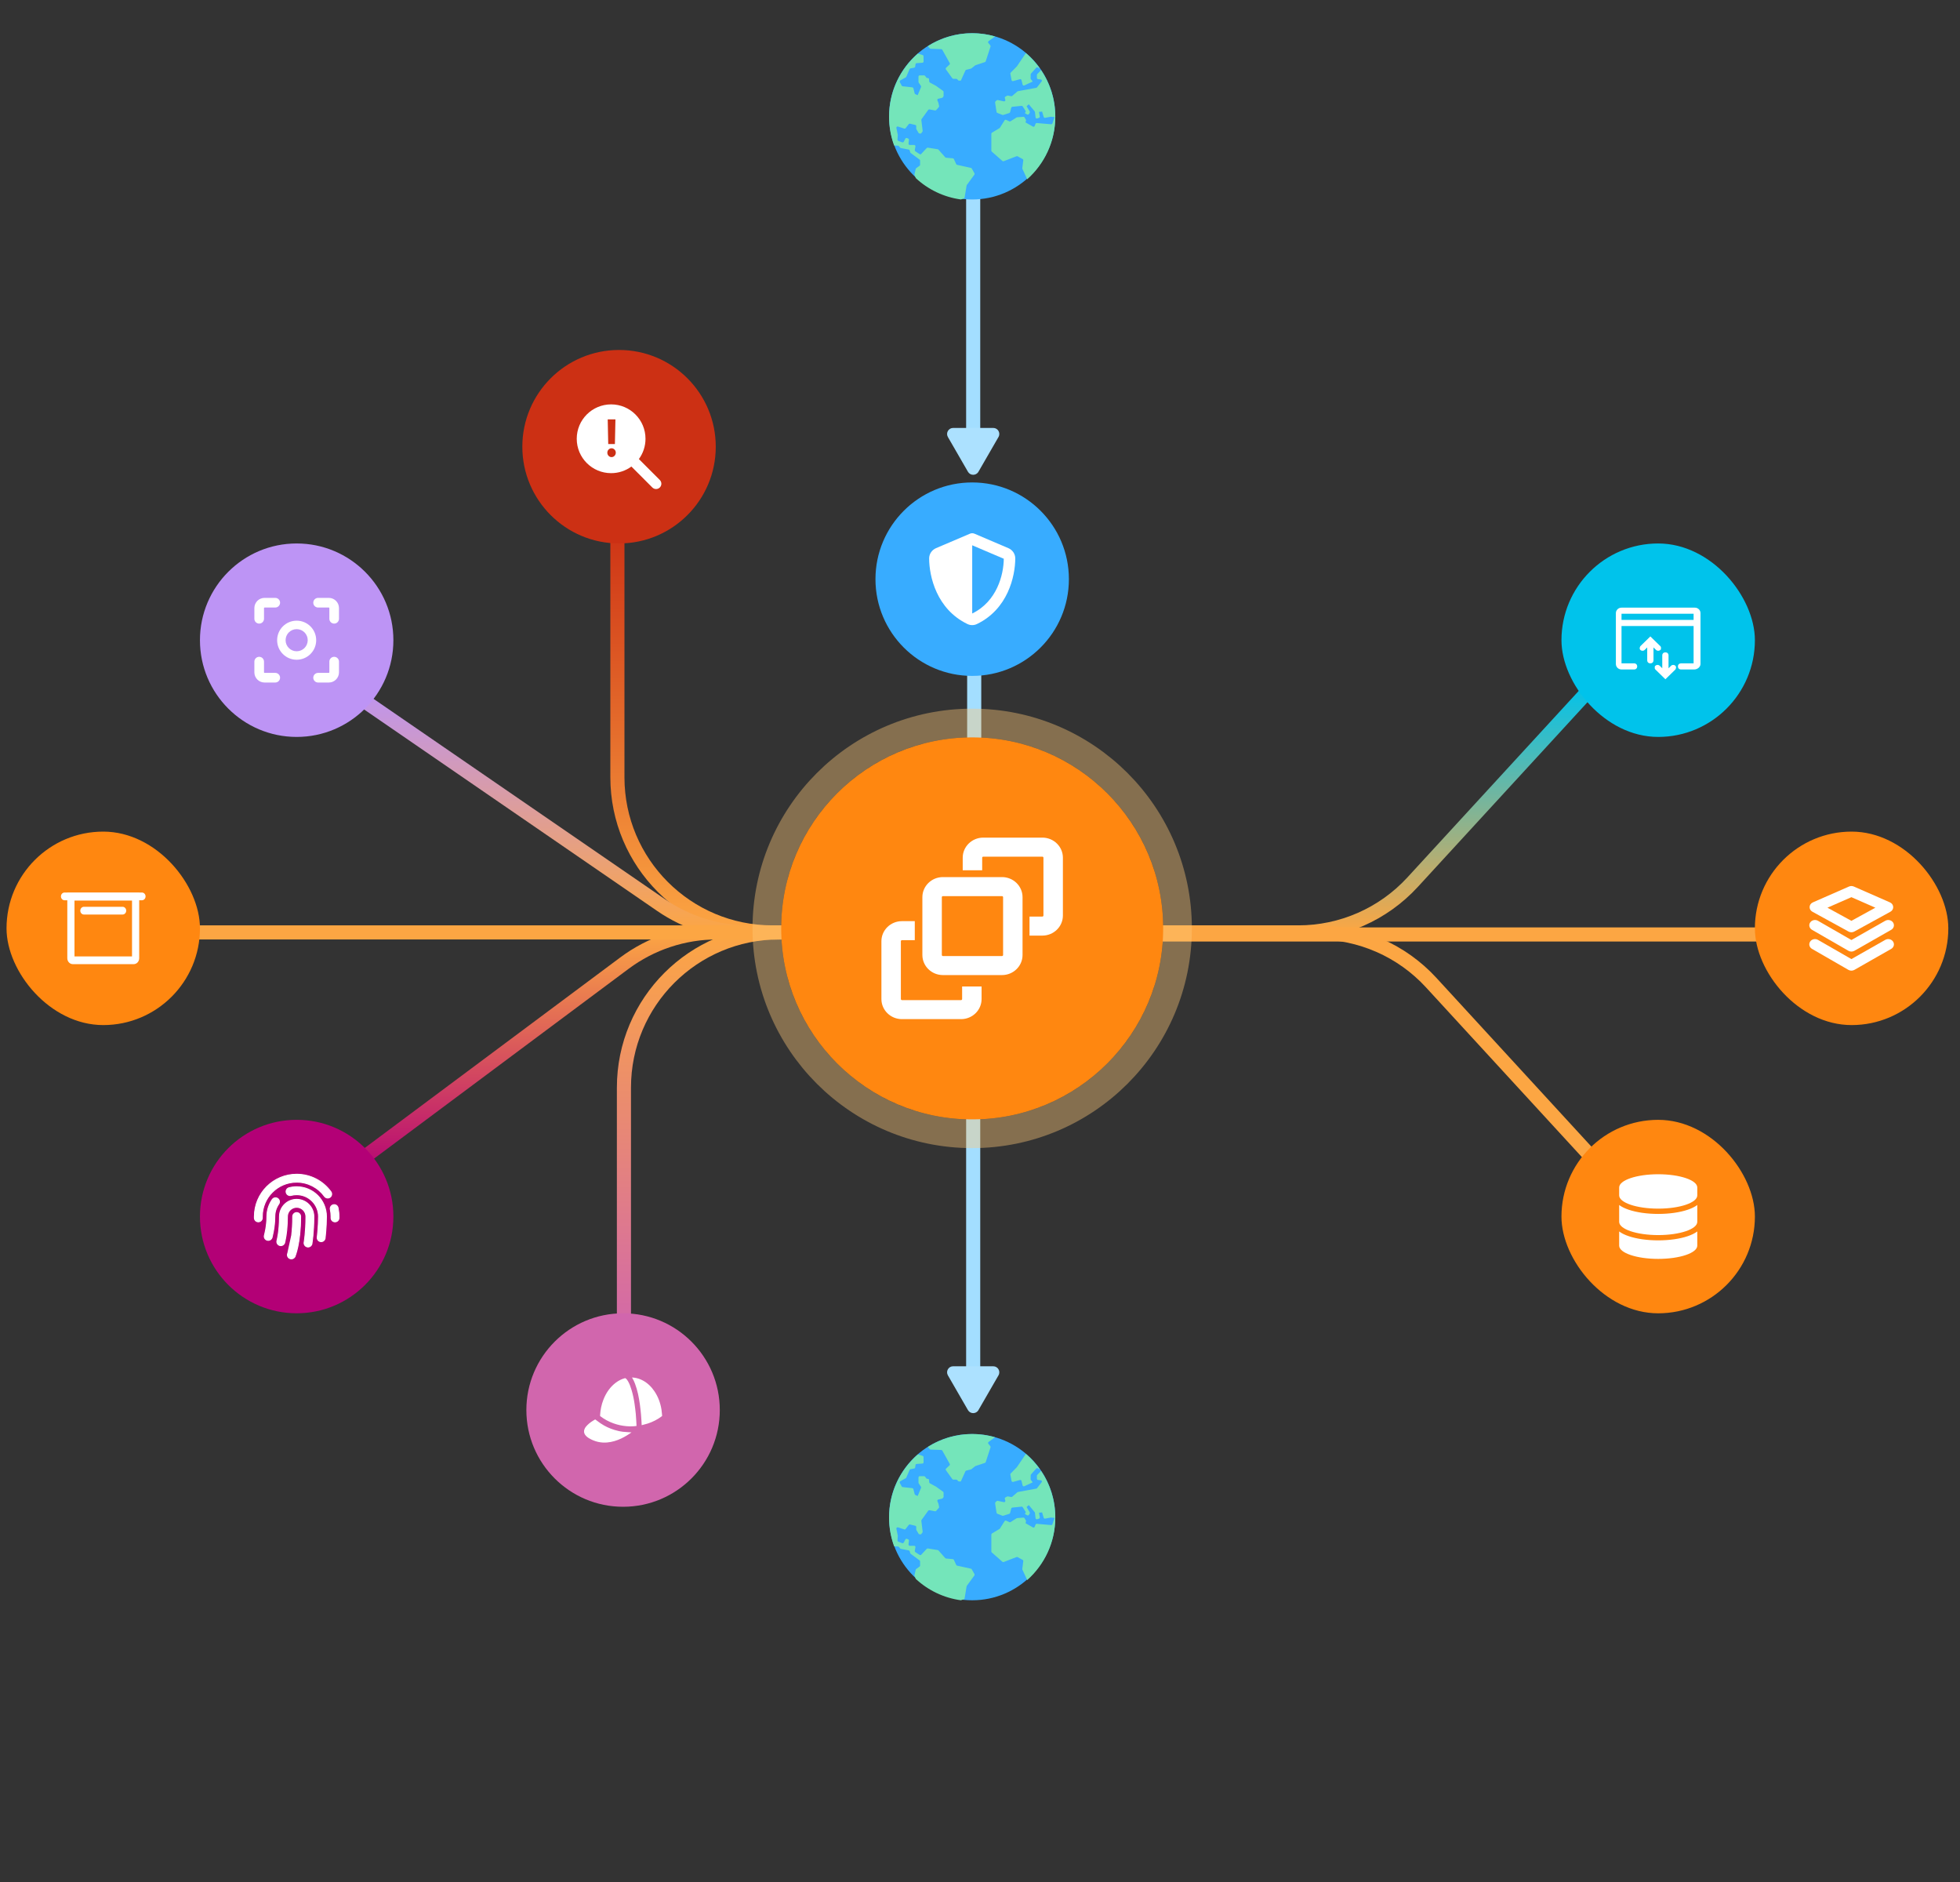 <svg xmlns="http://www.w3.org/2000/svg" width="300" height="288" viewBox="0 0 300 288" fill="none"><rect x="0" y="0" width="300" height="288" fill="#333333" stroke="none"/><path d="M94.5 79.465V118.939C94.5 132.054 105.132 142.686 118.246 142.686H123.515" stroke="url(#paint0_linear_445_7118)" stroke-width="2.159"></path><path d="M95.5 205.905V166.43C95.5 153.315 106.132 142.684 119.246 142.684H123.516" stroke="url(#paint1_linear_445_7118)" stroke-width="2.159"></path><path d="M55 106.758L101.196 138.509C105.154 141.23 109.844 142.686 114.647 142.686H123.515" stroke="url(#paint2_linear_445_7118)" stroke-width="2.159"></path><path d="M244 104.754L216.208 135.005C211.711 139.9 205.368 142.686 198.721 142.686H174.709" stroke="url(#paint3_linear_445_7118)" stroke-width="2.159"></path><path d="M51 180.616L95.57 147.391C99.67 144.334 104.648 142.683 109.762 142.683H123.516" stroke="url(#paint4_linear_445_7118)" stroke-width="2.159"></path><path d="M246.848 180.616L219.056 150.364C214.559 145.469 208.216 142.683 201.568 142.683H174.708" stroke="url(#paint5_linear_445_7118)" stroke-width="2.159"></path><path d="M28.5 142.685L50.734 142.685H123.515" stroke="#FCA643" stroke-width="2.159"></path><path d="M271 143H227.023H175" stroke="#FCA643" stroke-width="2.159"></path><path d="M149.113 80.697L149.113 118.321" stroke="#A3DEFF" stroke-width="2.159"></path><path d="M148.957 28.5L148.957 68.496" stroke="#A3DEFF" stroke-width="2.159"></path><path d="M148.957 168.9V211.874" stroke="#A3DEFF" stroke-width="2.159"></path><rect x="239" y="83.166" width="29.606" height="29.606" rx="14.803" fill="#00C3EB"></rect><path fill-rule="evenodd" clip-rule="evenodd" d="M247.52 93.831C247.52 93.456 247.808 93.269 248.192 93.269H259.417C259.801 93.269 260.089 93.55 260.089 93.831V101.606C260.089 101.981 259.801 102.168 259.417 102.168H257.402C257.306 102.168 257.21 102.074 257.21 101.981C257.21 101.887 257.306 101.793 257.402 101.793H259.417C259.513 101.793 259.609 101.7 259.609 101.606V95.611H248V101.7C248 101.793 248.096 101.887 248.192 101.887H250.206C250.302 101.887 250.398 101.981 250.398 102.074C250.398 102.168 250.302 102.262 250.206 102.262H248.192C247.808 102.262 247.52 101.981 247.52 101.7V93.831ZM248 95.142H259.513V93.831C259.513 93.737 259.417 93.644 259.321 93.644H248.192C248.096 93.644 248 93.737 248 93.831V95.142ZM252.605 97.671L253.948 98.983C254.044 99.077 254.044 99.17 253.948 99.264C253.852 99.451 253.756 99.451 253.661 99.358L252.893 98.515V101.044C252.893 101.137 252.797 101.231 252.701 101.231C252.605 101.231 252.509 101.137 252.509 101.044V98.515L251.55 99.358C251.454 99.451 251.358 99.451 251.262 99.358C251.166 99.264 251.166 99.17 251.262 99.077L252.605 97.671ZM254.908 100.107C255.004 100.107 255.1 100.201 255.1 100.294V102.824L255.867 102.074C255.963 101.981 256.059 101.981 256.155 102.074C256.251 102.168 256.251 102.262 256.155 102.355L254.812 103.667L253.469 102.355C253.373 102.262 253.373 102.168 253.469 102.074C253.565 101.981 253.661 101.981 253.756 102.074L254.524 102.824V100.294C254.62 100.201 254.812 100.107 254.908 100.107Z" fill="white"></path><path d="M254.908 103.948L253.373 102.449C253.277 102.355 253.277 102.262 253.277 102.168C253.277 102.074 253.277 101.887 253.373 101.887C253.565 101.7 253.852 101.7 254.044 101.887L254.428 102.262V100.294C254.428 100.013 254.62 99.826 254.908 99.826C255.196 99.826 255.388 100.013 255.388 100.294V102.262L255.771 101.887C255.963 101.7 256.251 101.7 256.443 101.887C256.539 101.981 256.539 102.074 256.539 102.168C256.539 102.262 256.443 102.449 256.443 102.449L254.908 103.948ZM259.321 102.449H257.306C257.019 102.449 256.827 102.262 256.827 101.981C256.827 101.7 257.019 101.512 257.306 101.512H259.225V95.798H248.192V101.512H250.111C250.398 101.512 250.59 101.7 250.59 101.981C250.59 102.262 250.398 102.449 250.111 102.449H248.192C247.712 102.449 247.328 102.074 247.328 101.606V93.831C247.328 93.362 247.712 92.988 248.192 92.988H259.417C259.897 92.988 260.281 93.362 260.281 93.831V101.606C260.281 102.074 259.801 102.449 259.321 102.449ZM248.192 94.861H259.225V93.924H248.192V94.861ZM252.605 101.512C252.317 101.512 252.125 101.325 252.125 101.044V99.077L251.742 99.451C251.55 99.639 251.262 99.639 251.07 99.451C250.974 99.358 250.974 99.264 250.974 99.17C250.974 99.077 251.07 98.889 251.07 98.889L252.605 97.391L254.14 98.889C254.236 98.983 254.236 99.077 254.236 99.17C254.236 99.264 254.236 99.451 254.14 99.451C253.948 99.639 253.661 99.639 253.469 99.451L253.085 99.077V101.044C253.085 101.325 252.893 101.512 252.605 101.512Z" fill="white"></path><rect x="268.605" y="127.26" width="29.606" height="29.606" rx="14.803" fill="#FF8710"></rect><g clip-path="url(#clip0_445_7118)"><path fill-rule="evenodd" clip-rule="evenodd" d="M279.712 138.903L283.379 140.914L287.046 138.903L283.379 137.294L279.712 138.903ZM277.48 138.09C276.847 138.368 276.807 139.191 277.409 139.521L282.937 142.553C283.21 142.703 283.548 142.703 283.821 142.553L289.349 139.521C289.951 139.191 289.911 138.368 289.278 138.09L283.75 135.665C283.515 135.561 283.243 135.561 283.008 135.665L277.48 138.09Z" fill="white"></path><path fill-rule="evenodd" clip-rule="evenodd" d="M277.071 141.16C277.331 140.783 277.869 140.673 278.274 140.914L283.379 143.847L288.546 140.914C288.951 140.673 289.489 140.783 289.749 141.16C290.008 141.536 289.89 142.038 289.485 142.279L283.849 145.492C283.562 145.663 283.196 145.663 282.909 145.492L277.335 142.279C276.93 142.038 276.812 141.536 277.071 141.16Z" fill="white"></path><path fill-rule="evenodd" clip-rule="evenodd" d="M277.071 144.079C277.331 143.702 277.869 143.592 278.274 143.834L283.379 146.767L288.546 143.834C288.951 143.592 289.489 143.702 289.749 144.079C290.008 144.456 289.89 144.957 289.485 145.199L283.849 148.412C283.562 148.582 283.196 148.582 282.909 148.412L277.335 145.199C276.93 144.957 276.812 144.456 277.071 144.079Z" fill="white"></path></g><path d="M119.566 142.069C119.566 125.922 132.657 112.831 148.805 112.831C164.953 112.831 178.043 125.922 178.043 142.069C178.043 158.217 164.953 171.308 148.805 171.308C132.657 171.308 119.566 158.217 119.566 142.069Z" fill="#FF8710"></path><path d="M148.805 110.638C131.446 110.638 117.374 124.71 117.374 142.069C117.374 159.428 131.446 173.501 148.805 173.501C166.164 173.501 180.236 159.428 180.236 142.069C180.236 124.71 166.164 110.638 148.805 110.638Z" stroke="#FFC87A" stroke-opacity="0.4" stroke-width="4.386"></path><path fill-rule="evenodd" clip-rule="evenodd" d="M147.355 131.254C147.355 129.556 148.763 128.18 150.499 128.18H159.544C161.28 128.18 162.688 129.556 162.688 131.254V140.099C162.688 141.797 161.28 143.174 159.544 143.174H157.579V140.261H159.544C159.635 140.261 159.71 140.189 159.71 140.099V131.254C159.71 131.165 159.635 131.092 159.544 131.092H150.499C150.408 131.092 150.334 131.165 150.334 131.254V133.175H147.355V131.254Z" fill="white"></path><path fill-rule="evenodd" clip-rule="evenodd" d="M150.242 152.882C150.242 154.58 148.835 155.956 147.099 155.956L138.054 155.956C136.317 155.956 134.91 154.58 134.91 152.882L134.91 144.036C134.91 142.339 136.317 140.962 138.054 140.962L140.018 140.962L140.018 143.875L138.054 143.875C137.962 143.875 137.888 143.947 137.888 144.036L137.888 152.882C137.888 152.971 137.962 153.044 138.054 153.044L147.099 153.044C147.19 153.044 147.264 152.971 147.264 152.882L147.264 150.96L150.242 150.96L150.242 152.882Z" fill="white"></path><path fill-rule="evenodd" clip-rule="evenodd" d="M141.18 137.295C141.18 135.597 142.587 134.22 144.323 134.22H153.368C155.104 134.22 156.512 135.597 156.512 137.295V146.14C156.512 147.838 155.104 149.214 153.368 149.214H144.323C142.587 149.214 141.18 147.838 141.18 146.14V137.295ZM144.323 137.133C144.232 137.133 144.158 137.205 144.158 137.295V146.14C144.158 146.229 144.232 146.302 144.323 146.302H153.368C153.46 146.302 153.534 146.229 153.534 146.14V137.295C153.534 137.205 153.46 137.133 153.368 137.133H144.323Z" fill="white"></path><path d="M134 88.63C134 80.455 140.628 73.827 148.803 73.827C156.978 73.827 163.606 80.455 163.606 88.63C163.606 96.806 156.978 103.433 148.803 103.433C140.628 103.433 134 96.806 134 88.63Z" fill="#38ACFF"></path><path d="M148.807 81.599C148.933 81.599 149.059 81.626 149.175 81.679L154.347 83.885C154.951 84.142 155.401 84.742 155.399 85.465C155.385 88.205 154.264 93.217 149.529 95.496C149.07 95.717 148.538 95.717 148.079 95.496C143.349 93.217 142.229 88.205 142.215 85.465C142.212 84.742 142.663 84.142 143.267 83.885L148.441 81.679C148.554 81.626 148.68 81.599 148.807 81.599ZM148.807 83.444V93.883C152.597 92.038 153.616 87.953 153.641 85.504L148.807 83.444Z" fill="white"></path><circle cx="148.803" cy="17.804" r="12.721" fill="#38ACFF"></circle><path d="M139.98 26.79C139.965 26.753 139.961 26.712 139.97 26.674L140.159 25.854C140.169 25.81 140.195 25.77 140.232 25.743L140.328 25.673L140.751 25.367C140.801 25.332 140.83 25.275 140.83 25.214V24.574C140.83 24.514 140.802 24.457 140.754 24.421L139.39 23.41C139.356 23.385 139.331 23.349 139.32 23.308L139.243 23.027C139.224 22.958 139.167 22.905 139.097 22.891L138.404 22.757L137.892 22.658C137.85 22.649 137.812 22.628 137.785 22.595L137.581 22.359C137.548 22.32 137.5 22.296 137.448 22.293L136.855 22.262C136.342 20.857 136.082 19.38 136.082 17.864C136.082 14.004 137.796 10.541 140.496 8.195L141.225 8.427C141.303 8.452 141.356 8.524 141.357 8.606L141.362 9.127L141.365 9.411C141.365 9.512 141.288 9.595 141.189 9.602L140.815 9.628L140.303 9.664C140.214 9.67 140.141 9.738 140.129 9.828L140.08 10.197C140.07 10.277 140.008 10.342 139.929 10.358L139.362 10.467C139.3 10.479 139.249 10.521 139.224 10.578L138.718 11.753C138.701 11.792 138.673 11.824 138.636 11.844L137.799 12.308C137.709 12.358 137.675 12.473 137.725 12.565L138.017 13.106C138.046 13.16 138.1 13.197 138.162 13.204L138.321 13.221L139.641 13.368C139.719 13.377 139.783 13.433 139.803 13.509L140.001 14.288C140.016 14.345 140.055 14.392 140.109 14.415L140.462 14.568L140.976 13.325C141 13.267 140.994 13.2 140.959 13.148L140.616 12.632C140.596 12.601 140.585 12.564 140.585 12.527V11.725C140.585 11.62 140.669 11.535 140.773 11.535H141.442C141.502 11.535 141.558 11.563 141.593 11.611L141.813 11.905L142.182 11.998L142.232 12.484C142.239 12.546 142.276 12.602 142.331 12.632L143.258 13.132C143.265 13.136 143.272 13.14 143.279 13.145L144.346 13.911C144.395 13.947 144.425 14.004 144.425 14.065V14.739L144.247 14.959L143.612 15.109C143.498 15.136 143.436 15.26 143.481 15.367L143.634 15.731C143.639 15.742 143.642 15.755 143.645 15.767L143.737 16.229C143.749 16.288 143.733 16.349 143.693 16.393L143.292 16.843C143.248 16.892 143.182 16.915 143.116 16.903L142.265 16.74C142.193 16.726 142.119 16.755 142.076 16.815L141.055 18.231C141.028 18.27 141.015 18.318 141.021 18.365L141.22 20.023C141.226 20.072 141.212 20.122 141.182 20.161L140.967 20.442L140.642 20.41L140.269 19.786C140.251 19.756 140.242 19.723 140.242 19.688V19.306C140.242 19.218 140.182 19.142 140.097 19.122L139.288 18.927C139.216 18.91 139.141 18.937 139.096 18.995L138.616 19.615C138.567 19.678 138.484 19.703 138.409 19.679L137.444 19.363C137.438 19.361 137.433 19.364 137.427 19.362C137.295 19.333 137.173 19.446 137.201 19.582L137.413 20.612C137.416 20.628 137.418 20.645 137.416 20.662L137.371 21.37C137.366 21.454 137.415 21.531 137.494 21.56L137.985 21.742L138.094 21.782C138.183 21.815 138.282 21.777 138.326 21.694L138.581 21.213C138.626 21.128 138.728 21.09 138.817 21.126L139.005 21.2C139.085 21.232 139.133 21.312 139.124 21.398L139.061 21.975C139.048 22.088 139.136 22.186 139.248 22.186H139.93C140.047 22.186 140.136 22.293 140.116 22.409L140.019 22.964C140.005 23.038 140.038 23.114 140.102 23.156L140.761 23.586C140.838 23.636 140.939 23.623 141.002 23.556L141.847 22.654C141.89 22.609 141.952 22.587 142.014 22.597L143.532 22.839C143.575 22.846 143.615 22.868 143.644 22.901L144.682 24.074C144.714 24.11 144.758 24.133 144.806 24.137L145.849 24.231C145.917 24.237 145.976 24.279 146.004 24.341L146.359 25.119C146.384 25.173 146.432 25.212 146.491 25.225L148.612 25.692C148.664 25.704 148.709 25.737 148.736 25.784L149.153 26.52C149.19 26.585 149.185 26.666 149.141 26.726L147.982 28.314C147.965 28.338 147.953 28.365 147.948 28.395L147.782 29.398L147.644 30.229C147.633 30.298 147.584 30.355 147.518 30.378L147.079 30.525C144.468 30.169 142.069 29.015 140.176 27.26L139.98 26.79ZM159.201 10.515L158.838 10.323C158.762 10.282 158.667 10.299 158.61 10.364L158.04 10.999L157.811 11.255C157.781 11.289 157.764 11.332 157.762 11.377L157.745 11.988C157.744 12.031 157.758 12.074 157.785 12.109L158.068 12.477L156.782 13.075C156.674 13.126 156.547 13.064 156.519 12.948L156.352 12.257C156.327 12.152 156.221 12.09 156.118 12.118L155.067 12.411C154.961 12.441 154.852 12.373 154.831 12.264L154.647 11.289C154.635 11.228 154.655 11.165 154.698 11.12L155.633 10.171C155.641 10.163 155.649 10.154 155.655 10.144L156.325 9.155L157.025 8.122C157.847 8.824 158.578 9.628 159.2 10.515H159.201ZM151.276 6.569L151.32 6.625L151.58 6.95C151.619 7 151.631 7.067 151.612 7.128L150.875 9.378C150.856 9.435 150.812 9.48 150.755 9.499L149.31 9.982C149.289 9.989 149.27 10 149.252 10.014L148.696 10.461C148.675 10.478 148.651 10.49 148.624 10.497L147.892 10.681C147.836 10.695 147.79 10.734 147.766 10.787L147.067 12.338H146.729L146.486 12.112C146.45 12.079 146.405 12.061 146.357 12.061H145.919C145.858 12.061 145.801 12.032 145.766 11.983L144.784 10.623C144.728 10.546 144.738 10.439 144.807 10.373L145.331 9.88C145.394 9.82 145.409 9.725 145.366 9.649L144.231 7.619C144.199 7.561 144.139 7.524 144.073 7.522L143.805 7.513L142.45 7.467C142.397 7.466 142.347 7.441 142.313 7.401L142.021 7.059C143.986 5.809 146.311 5.082 148.803 5.082C150.016 5.082 151.189 5.258 152.302 5.578L151.313 6.299C151.226 6.362 151.209 6.486 151.276 6.571L151.276 6.569ZM156.703 26.302L156.489 25.84C156.474 25.807 156.469 25.771 156.473 25.736L156.626 24.533C156.636 24.455 156.598 24.38 156.529 24.342L155.755 23.919C155.706 23.892 155.649 23.889 155.597 23.909L153.624 24.669C153.558 24.694 153.484 24.681 153.432 24.634L151.8 23.197C151.759 23.16 151.736 23.108 151.736 23.054V20.466C151.736 20.399 151.771 20.337 151.828 20.303L152.987 19.611C153.013 19.596 153.034 19.575 153.05 19.55L153.766 18.413C153.817 18.332 153.92 18.302 154.006 18.342L154.494 18.571C154.552 18.598 154.62 18.595 154.674 18.56L155.597 17.977C155.623 17.961 155.653 17.951 155.683 17.949L156.64 17.873C156.712 17.867 156.782 17.904 156.818 17.967L157.053 18.377L156.971 18.733L158.101 19.375C158.201 19.432 158.328 19.387 158.37 19.28L158.5 18.947C158.531 18.869 158.609 18.821 158.692 18.828L160.272 18.964L160.89 19.017C160.976 19.024 161.057 18.972 161.084 18.889L161.413 17.921L160.875 17.866C160.857 17.864 160.838 17.865 160.821 17.868L160.321 17.962L159.966 18.029C159.871 18.047 159.778 17.99 159.75 17.897L159.505 17.076L159.031 17.126L159.153 17.824C159.169 17.917 159.114 18.009 159.025 18.037L158.75 18.126C158.637 18.163 158.518 18.086 158.505 17.967L158.409 17.133C158.405 17.096 158.39 17.06 158.366 17.032L157.46 15.954L157.134 16.262L157.611 17.063C157.648 17.125 157.646 17.203 157.606 17.264L157.479 17.459C157.425 17.542 157.316 17.569 157.229 17.52L156.87 17.318L157.016 17.033L156.538 16.283C156.5 16.223 156.431 16.189 156.361 16.197L154.945 16.34C154.866 16.348 154.801 16.405 154.781 16.482L154.607 17.165C154.591 17.229 154.543 17.279 154.48 17.299L153.556 17.59C153.515 17.603 153.471 17.602 153.431 17.586L152.65 17.279C152.588 17.254 152.543 17.198 152.532 17.131L152.312 15.692C152.303 15.631 152.324 15.569 152.368 15.527L152.543 15.358C152.588 15.315 152.651 15.297 152.712 15.31L153.656 15.509C153.796 15.539 153.916 15.408 153.876 15.27L153.799 15.007C153.774 14.92 153.812 14.827 153.892 14.785L154.158 14.645C154.196 14.625 154.24 14.619 154.282 14.627L154.768 14.724C154.824 14.735 154.883 14.72 154.927 14.682L155.724 13.995C155.75 13.973 155.78 13.959 155.813 13.953L158.611 13.44C158.656 13.432 158.697 13.407 158.725 13.371L159.153 12.825L159.436 12.463C159.528 12.346 159.456 12.174 159.309 12.157L158.878 12.109C158.783 12.098 158.711 12.017 158.71 11.921V11.469C158.71 11.419 158.729 11.371 158.764 11.336L159.266 10.825C159.307 10.784 159.321 10.729 159.317 10.676C160.709 12.726 161.525 15.201 161.525 17.864C161.525 21.669 159.86 25.089 157.226 27.433L156.705 26.303L156.703 26.302Z" fill="#74E5BA"></path><circle cx="148.803" cy="232.167" r="12.721" fill="#38ACFF"></circle><path d="M139.98 241.153C139.965 241.116 139.961 241.076 139.97 241.037L140.159 240.218C140.169 240.173 140.195 240.133 140.232 240.106L140.328 240.037L140.751 239.731C140.801 239.695 140.83 239.638 140.83 239.577V238.937C140.83 238.877 140.802 238.82 140.754 238.785L139.39 237.774C139.356 237.748 139.331 237.712 139.32 237.671L139.243 237.39C139.224 237.321 139.167 237.268 139.097 237.255L138.404 237.12L137.892 237.021C137.85 237.013 137.812 236.991 137.785 236.959L137.581 236.722C137.548 236.683 137.5 236.659 137.448 236.657L136.855 236.625C136.342 235.22 136.082 233.744 136.082 232.227C136.082 228.368 137.796 224.905 140.496 222.559L141.225 222.79C141.303 222.815 141.356 222.887 141.357 222.969L141.362 223.491L141.365 223.775C141.365 223.875 141.288 223.959 141.189 223.965L140.815 223.991L140.303 224.027C140.214 224.033 140.141 224.102 140.129 224.191L140.08 224.56C140.07 224.641 140.008 224.706 139.929 224.721L139.362 224.831C139.3 224.843 139.249 224.884 139.224 224.942L138.718 226.117C138.701 226.155 138.673 226.187 138.636 226.207L137.799 226.671C137.709 226.722 137.675 226.836 137.725 226.928L138.017 227.469C138.046 227.524 138.1 227.561 138.162 227.567L138.321 227.585L139.641 227.731C139.719 227.74 139.783 227.796 139.803 227.873L140.001 228.651C140.016 228.708 140.055 228.755 140.109 228.778L140.462 228.931L140.976 227.689C141 227.63 140.994 227.563 140.959 227.511L140.616 226.995C140.596 226.964 140.585 226.927 140.585 226.89V226.088C140.585 225.983 140.669 225.898 140.773 225.898H141.442C141.502 225.898 141.558 225.926 141.593 225.974L141.813 226.269L142.182 226.361L142.232 226.847C142.239 226.91 142.276 226.965 142.331 226.995L143.258 227.495C143.265 227.499 143.272 227.504 143.279 227.508L144.346 228.274C144.395 228.31 144.425 228.368 144.425 228.429V229.102L144.247 229.323L143.612 229.473C143.498 229.5 143.436 229.623 143.481 229.731L143.634 230.094C143.639 230.105 143.642 230.118 143.645 230.13L143.737 230.593C143.749 230.651 143.733 230.712 143.693 230.756L143.292 231.206C143.248 231.256 143.182 231.278 143.116 231.266L142.265 231.103C142.193 231.089 142.119 231.119 142.076 231.178L141.055 232.594C141.028 232.633 141.015 232.681 141.021 232.728L141.22 234.386C141.226 234.435 141.212 234.485 141.182 234.524L140.967 234.805L140.642 234.774L140.269 234.149C140.251 234.12 140.242 234.086 140.242 234.052V233.669C140.242 233.582 140.182 233.505 140.097 233.485L139.288 233.29C139.216 233.273 139.141 233.3 139.096 233.358L138.616 233.978C138.567 234.041 138.484 234.067 138.409 234.042L137.444 233.726C137.438 233.724 137.433 233.727 137.427 233.726C137.295 233.696 137.173 233.809 137.201 233.945L137.413 234.975C137.416 234.992 137.418 235.009 137.416 235.026L137.371 235.733C137.366 235.817 137.415 235.894 137.494 235.923L137.985 236.105L138.094 236.146C138.183 236.178 138.282 236.141 138.326 236.057L138.581 235.576C138.626 235.491 138.728 235.454 138.817 235.489L139.005 235.564C139.085 235.595 139.133 235.676 139.124 235.761L139.061 236.339C139.048 236.451 139.136 236.549 139.248 236.549H139.93C140.047 236.549 140.136 236.656 140.116 236.772L140.019 237.327C140.005 237.402 140.038 237.477 140.102 237.519L140.761 237.949C140.838 237.999 140.939 237.987 141.002 237.92L141.847 237.018C141.89 236.972 141.952 236.951 142.014 236.96L143.532 237.203C143.575 237.21 143.615 237.231 143.644 237.264L144.682 238.438C144.714 238.474 144.758 238.496 144.806 238.5L145.849 238.594C145.917 238.6 145.976 238.642 146.004 238.704L146.359 239.482C146.384 239.536 146.432 239.575 146.491 239.588L148.612 240.056C148.664 240.067 148.709 240.1 148.736 240.147L149.153 240.883C149.19 240.948 149.185 241.029 149.141 241.09L147.982 242.677C147.965 242.701 147.953 242.728 147.948 242.758L147.782 243.761L147.644 244.592C147.633 244.661 147.584 244.718 147.518 244.741L147.079 244.888C144.468 244.532 142.069 243.378 140.176 241.623L139.98 241.153ZM159.201 224.879L158.838 224.686C158.762 224.646 158.667 224.662 158.61 224.727L158.04 225.362L157.811 225.619C157.781 225.652 157.764 225.695 157.762 225.74L157.745 226.351C157.744 226.395 157.758 226.438 157.785 226.472L158.068 226.84L156.782 227.439C156.674 227.489 156.547 227.427 156.519 227.311L156.352 226.62C156.327 226.515 156.221 226.453 156.118 226.481L155.067 226.774C154.961 226.804 154.852 226.736 154.831 226.627L154.647 225.653C154.635 225.591 154.655 225.528 154.698 225.484L155.633 224.534C155.641 224.526 155.649 224.517 155.655 224.508L156.325 223.519L157.025 222.486C157.847 223.187 158.578 223.992 159.2 224.879H159.201ZM151.276 220.932L151.32 220.988L151.58 221.314C151.619 221.363 151.631 221.431 151.612 221.492L150.875 223.741C150.856 223.798 150.812 223.843 150.755 223.862L149.31 224.346C149.289 224.353 149.27 224.364 149.252 224.377L148.696 224.824C148.675 224.841 148.651 224.853 148.624 224.86L147.892 225.044C147.836 225.058 147.79 225.097 147.766 225.15L147.067 226.702H146.729L146.486 226.475C146.45 226.442 146.405 226.424 146.357 226.424H145.919C145.858 226.424 145.801 226.395 145.766 226.346L144.784 224.986C144.728 224.909 144.738 224.802 144.807 224.737L145.331 224.243C145.394 224.183 145.409 224.088 145.366 224.012L144.231 221.982C144.199 221.925 144.139 221.888 144.073 221.886L143.805 221.876L142.45 221.831C142.397 221.829 142.347 221.805 142.313 221.764L142.021 221.422C143.986 220.173 146.311 219.446 148.803 219.446C150.016 219.446 151.189 219.621 152.302 219.941L151.313 220.662C151.226 220.725 151.209 220.849 151.276 220.934L151.276 220.932ZM156.703 240.666L156.489 240.203C156.474 240.171 156.469 240.135 156.473 240.099L156.626 238.896C156.636 238.819 156.598 238.743 156.529 238.706L155.755 238.282C155.706 238.256 155.649 238.252 155.597 238.272L153.624 239.032C153.558 239.057 153.484 239.044 153.432 238.998L151.8 237.56C151.759 237.524 151.736 237.472 151.736 237.417V234.829C151.736 234.762 151.771 234.7 151.828 234.666L152.987 233.974C153.013 233.959 153.034 233.938 153.05 233.913L153.766 232.776C153.817 232.695 153.92 232.665 154.006 232.706L154.494 232.935C154.552 232.962 154.62 232.958 154.674 232.923L155.597 232.34C155.623 232.324 155.653 232.314 155.683 232.312L156.64 232.236C156.712 232.23 156.782 232.267 156.818 232.331L157.053 232.74L156.971 233.096L158.101 233.739C158.201 233.795 158.328 233.75 158.37 233.643L158.5 233.311C158.531 233.233 158.609 233.184 158.692 233.191L160.272 233.327L160.89 233.38C160.976 233.387 161.057 233.335 161.084 233.253L161.413 232.285L160.875 232.229C160.857 232.227 160.838 232.228 160.821 232.231L160.321 232.325L159.966 232.392C159.871 232.41 159.778 232.353 159.75 232.261L159.505 231.439L159.031 231.489L159.153 232.187C159.169 232.281 159.114 232.372 159.025 232.401L158.75 232.49C158.637 232.526 158.518 232.45 158.505 232.331L158.409 231.496C158.405 231.459 158.39 231.424 158.366 231.395L157.46 230.317L157.134 230.625L157.611 231.426C157.648 231.488 157.646 231.567 157.606 231.627L157.479 231.822C157.425 231.906 157.316 231.933 157.229 231.884L156.87 231.681L157.016 231.397L156.538 230.646C156.5 230.586 156.431 230.553 156.361 230.56L154.945 230.704C154.866 230.712 154.801 230.768 154.781 230.845L154.607 231.528C154.591 231.592 154.543 231.643 154.48 231.662L153.556 231.953C153.515 231.966 153.471 231.965 153.431 231.949L152.65 231.642C152.588 231.617 152.543 231.561 152.532 231.494L152.312 230.056C152.303 229.995 152.324 229.933 152.368 229.89L152.543 229.722C152.588 229.678 152.651 229.66 152.712 229.673L153.656 229.872C153.796 229.902 153.916 229.771 153.876 229.633L153.799 229.37C153.774 229.283 153.812 229.19 153.892 229.149L154.158 229.009C154.196 228.988 154.24 228.982 154.282 228.991L154.768 229.087C154.824 229.098 154.883 229.083 154.927 229.045L155.724 228.359C155.75 228.337 155.78 228.322 155.813 228.316L158.611 227.803C158.656 227.795 158.697 227.77 158.725 227.734L159.153 227.189L159.436 226.826C159.528 226.71 159.456 226.537 159.309 226.52L158.878 226.472C158.783 226.462 158.711 226.38 158.71 226.284V225.833C158.71 225.783 158.729 225.735 158.764 225.699L159.266 225.189C159.307 225.147 159.321 225.092 159.317 225.04C160.709 227.089 161.525 229.564 161.525 232.227C161.525 236.032 159.86 239.452 157.226 241.796L156.705 240.666L156.703 240.666Z" fill="#74E5BA"></path><path d="M79.949 68.358C79.949 60.183 86.577 53.555 94.752 53.555C102.928 53.555 109.555 60.183 109.555 68.358C109.555 76.534 102.928 83.161 94.752 83.161C86.577 83.161 79.949 76.534 79.949 68.358Z" fill="#CC3014"></path><path fill-rule="evenodd" clip-rule="evenodd" d="M97.789 70.248C98.424 69.378 98.801 68.305 98.801 67.144C98.801 64.237 96.446 61.882 93.539 61.882C90.633 61.882 88.277 64.237 88.277 67.144C88.277 70.051 90.633 72.406 93.539 72.406C94.701 72.406 95.773 72.031 96.643 71.394L99.846 74.599C100.162 74.915 100.676 74.915 100.992 74.599C101.308 74.283 101.308 73.769 100.992 73.453L97.789 70.248ZM94.199 64.173H93.017L93.096 67.952H94.118L94.199 64.173ZM93.146 68.799C93.271 68.668 93.427 68.599 93.607 68.599C93.785 68.599 93.939 68.669 94.063 68.799C94.19 68.93 94.255 69.09 94.255 69.273C94.255 69.396 94.225 69.51 94.165 69.615C94.108 69.715 94.031 69.797 93.934 69.859C93.835 69.921 93.725 69.952 93.607 69.952C93.427 69.952 93.271 69.883 93.146 69.752L93.145 69.751C93.021 69.619 92.959 69.457 92.959 69.273C92.959 69.092 93.022 68.931 93.145 68.8L93.146 68.799Z" fill="white"></path><path d="M30.605 97.969C30.605 89.794 37.233 83.166 45.408 83.166C53.584 83.166 60.212 89.794 60.212 97.969C60.212 106.145 53.584 112.772 45.408 112.772C37.233 112.772 30.605 106.145 30.605 97.969Z" fill="#BD94F5"></path><path fill-rule="evenodd" clip-rule="evenodd" d="M38.934 93.051C38.934 92.191 39.631 91.493 40.491 91.493H42.131C42.538 91.493 42.869 91.824 42.869 92.231C42.869 92.639 42.538 92.969 42.131 92.969H40.491C40.446 92.969 40.409 93.006 40.409 93.051V94.691C40.409 95.098 40.079 95.428 39.671 95.428C39.264 95.428 38.934 95.098 38.934 94.691V93.051ZM47.951 92.231C47.951 91.824 48.282 91.493 48.689 91.493H50.329C51.189 91.493 51.886 92.191 51.886 93.051V94.691C51.886 95.098 51.556 95.428 51.148 95.428C50.741 95.428 50.411 95.098 50.411 94.691V93.051C50.411 93.006 50.374 92.969 50.329 92.969H48.689C48.282 92.969 47.951 92.639 47.951 92.231ZM39.671 100.511C40.079 100.511 40.409 100.841 40.409 101.249V102.888C40.409 102.934 40.446 102.97 40.491 102.97H42.131C42.538 102.97 42.869 103.301 42.869 103.708C42.869 104.116 42.538 104.446 42.131 104.446H40.491C39.631 104.446 38.934 103.749 38.934 102.888V101.249C38.934 100.841 39.264 100.511 39.671 100.511ZM51.148 100.511C51.556 100.511 51.886 100.841 51.886 101.249V102.888C51.886 103.749 51.189 104.446 50.329 104.446H48.689C48.282 104.446 47.951 104.116 47.951 103.708C47.951 103.301 48.282 102.97 48.689 102.97H50.329C50.374 102.97 50.411 102.934 50.411 102.888V101.249C50.411 100.841 50.741 100.511 51.148 100.511Z" fill="white"></path><path fill-rule="evenodd" clip-rule="evenodd" d="M45.407 99.663C46.343 99.663 47.101 98.905 47.101 97.969C47.101 97.034 46.343 96.276 45.407 96.276C44.472 96.276 43.713 97.034 43.713 97.969C43.713 98.905 44.472 99.663 45.407 99.663ZM45.407 100.959C47.058 100.959 48.396 99.62 48.396 97.969C48.396 96.319 47.058 94.981 45.407 94.981C43.756 94.981 42.418 96.319 42.418 97.969C42.418 99.62 43.756 100.959 45.407 100.959Z" fill="white"></path><rect x="1" y="127.26" width="29.606" height="29.606" rx="14.803" fill="#FF8710"></rect><path fill-rule="evenodd" clip-rule="evenodd" d="M20.207 137.811H11.402V146.361H20.207V137.811ZM10.302 136.629V146.634C10.302 147.136 10.681 147.543 11.148 147.543H20.461C20.928 147.543 21.307 147.136 21.307 146.634V136.629H10.302Z" fill="white"></path><path fill-rule="evenodd" clip-rule="evenodd" d="M9.328 137.174C9.328 136.848 9.574 136.583 9.878 136.583H21.73C22.034 136.583 22.281 136.848 22.281 137.174C22.281 137.501 22.034 137.766 21.73 137.766H9.878C9.574 137.766 9.328 137.501 9.328 137.174Z" fill="white"></path><path fill-rule="evenodd" clip-rule="evenodd" d="M12.291 139.357C12.291 139.031 12.537 138.766 12.841 138.766H18.767C19.071 138.766 19.318 139.031 19.318 139.357C19.318 139.684 19.071 139.949 18.767 139.949H12.841C12.537 139.949 12.291 139.684 12.291 139.357Z" fill="white"></path><path d="M30.605 186.167C30.605 177.991 37.233 171.364 45.408 171.364C53.584 171.364 60.212 177.991 60.212 186.167C60.212 194.342 53.584 200.97 45.408 200.97C37.233 200.97 30.605 194.342 30.605 186.167Z" fill="#B30076"></path><path d="M40.148 186.167C40.148 183.26 42.502 180.905 45.409 180.905C47.161 180.905 48.712 181.76 49.67 183.081C49.868 183.351 50.247 183.412 50.518 183.215C50.788 183.018 50.849 182.638 50.652 182.367C49.476 180.746 47.566 179.691 45.409 179.691C41.832 179.691 38.934 182.59 38.934 186.167V186.37C38.934 186.706 39.204 186.977 39.541 186.977C39.877 186.977 40.148 186.706 40.148 186.37V186.167ZM51.745 184.829C51.676 184.5 51.352 184.29 51.026 184.361C50.7 184.432 50.487 184.753 50.558 185.079C50.632 185.431 50.672 185.795 50.672 186.17V186.372C50.672 186.709 50.943 186.979 51.279 186.979C51.616 186.979 51.886 186.709 51.886 186.372V186.17C51.886 185.712 51.838 185.264 51.747 184.831L51.745 184.829ZM44.551 182.934C44.824 182.861 45.11 182.823 45.409 182.823C47.255 182.823 48.752 184.32 48.752 186.167C48.752 186.954 48.704 187.746 48.654 188.343C48.629 188.642 48.603 188.889 48.586 189.062C48.575 189.148 48.568 189.216 48.563 189.261L48.558 189.312L48.555 189.325V189.327C48.515 189.661 48.75 189.962 49.081 190.005C49.413 190.048 49.716 189.81 49.759 189.479L49.157 189.403C49.759 189.479 49.759 189.479 49.759 189.479V189.474L49.762 189.459L49.769 189.403C49.774 189.355 49.782 189.282 49.792 189.193C49.812 189.011 49.837 188.753 49.863 188.444C49.913 187.827 49.967 187 49.967 186.167C49.967 183.65 47.925 181.608 45.409 181.608C45.007 181.608 44.614 181.661 44.24 181.76C43.916 181.846 43.722 182.178 43.808 182.501C43.894 182.825 44.225 183.02 44.549 182.934H44.551ZM42.667 184.252C42.859 183.976 42.793 183.599 42.518 183.407C42.242 183.215 41.865 183.281 41.673 183.556C41.157 184.295 40.851 185.196 40.851 186.167C40.851 186.929 40.755 187.65 40.659 188.184C40.611 188.449 40.562 188.667 40.527 188.814C40.509 188.887 40.494 188.945 40.484 188.983C40.479 189.001 40.477 189.016 40.474 189.024L40.471 189.034V189.036C40.38 189.358 40.565 189.694 40.889 189.788C41.212 189.881 41.546 189.694 41.64 189.37L41.053 189.203C41.637 189.37 41.637 189.37 41.637 189.37V189.368V189.363L41.642 189.347C41.645 189.335 41.65 189.317 41.658 189.294C41.67 189.249 41.688 189.183 41.706 189.099C41.746 188.932 41.799 188.692 41.852 188.401C41.959 187.822 42.065 187.025 42.065 186.167C42.065 185.454 42.288 184.794 42.667 184.252ZM45.409 184.751C46.19 184.751 46.825 185.386 46.825 186.167C46.825 187.359 46.757 188.351 46.686 189.041C46.651 189.388 46.618 189.656 46.592 189.841C46.58 189.932 46.57 190 46.562 190.046C46.559 190.068 46.557 190.086 46.554 190.096L46.552 190.109V190.111C46.494 190.443 46.716 190.757 47.045 190.815C47.374 190.873 47.69 190.653 47.748 190.321L47.149 190.215C47.746 190.319 47.746 190.319 47.746 190.319V190.316V190.311L47.748 190.294C47.751 190.278 47.753 190.258 47.758 190.233C47.766 190.18 47.779 190.104 47.791 190.005C47.819 189.808 47.855 189.522 47.892 189.16C47.966 188.434 48.037 187.402 48.037 186.165C48.037 184.713 46.858 183.534 45.406 183.534C43.954 183.534 42.776 184.713 42.776 186.165C42.776 187.346 42.677 188.275 42.581 188.907C42.533 189.223 42.485 189.461 42.449 189.621C42.432 189.699 42.416 189.76 42.409 189.795C42.404 189.813 42.401 189.828 42.399 189.836L42.396 189.843C42.305 190.165 42.49 190.501 42.814 190.595C43.137 190.688 43.471 190.501 43.565 190.177L42.98 190.013C43.565 190.18 43.565 190.18 43.565 190.18V190.177L43.567 190.172L43.572 190.154C43.575 190.142 43.58 190.122 43.587 190.096C43.6 190.046 43.618 189.975 43.638 189.884C43.679 189.702 43.732 189.433 43.785 189.092C43.861 188.606 43.934 187.964 43.969 187.187C43.985 186.868 43.992 186.529 43.992 186.167C43.992 185.386 44.627 184.751 45.409 184.751ZM46.016 186.167C46.016 185.831 45.745 185.56 45.409 185.56C45.072 185.56 44.802 185.831 44.802 186.167C44.802 187.316 44.736 188.277 44.642 189.064L44.043 191.791C43.909 192.097 44.045 192.454 44.351 192.591C44.657 192.727 45.017 192.588 45.153 192.282L44.599 192.037C45.153 192.282 45.153 192.282 45.153 192.282V192.28L45.156 192.272L45.166 192.249C45.173 192.229 45.184 192.204 45.196 192.171C45.221 192.102 45.257 192.006 45.297 191.88C45.381 191.624 45.487 191.25 45.593 190.749C45.808 189.742 46.016 188.232 46.016 186.167ZM44.642 189.064L45.409 185.56L44.642 189.064ZM44.642 189.064C44.574 189.633 44.493 190.109 44.41 190.496C44.313 190.956 44.217 191.288 44.149 191.503C44.114 191.609 44.086 191.688 44.068 191.736C44.058 191.758 44.053 191.776 44.048 191.786L44.045 191.796L44.642 189.067V189.064Z" fill="white" stroke="white" stroke-width="0.139"></path><path d="M80.566 215.776C80.566 207.601 87.194 200.973 95.369 200.973C103.545 200.973 110.172 207.601 110.172 215.776C110.172 223.952 103.545 230.579 95.369 230.579C87.194 230.579 80.566 223.952 80.566 215.776Z" fill="#D166AD"></path><path fill-rule="evenodd" clip-rule="evenodd" d="M98.208 217.928L98.208 217.928C98.203 217.816 98.198 217.705 98.191 217.594C98.184 217.492 98.178 217.39 98.172 217.288C98.154 216.991 98.135 216.693 98.107 216.397C98.06 215.894 98.007 215.391 97.937 214.891C97.787 213.815 97.575 212.758 97.2 211.757C97.081 211.439 96.942 211.135 96.77 210.853C96.764 210.844 96.759 210.834 96.752 210.821C96.749 210.813 96.744 210.804 96.739 210.794C96.777 210.797 96.814 210.8 96.851 210.803C96.929 210.808 97.004 210.814 97.078 210.824C97.539 210.887 97.982 211.03 98.405 211.259C99.103 211.637 99.688 212.191 100.168 212.903C100.719 213.721 101.074 214.65 101.243 215.678C101.277 215.887 101.296 216.099 101.315 216.312L101.315 216.312C101.325 216.417 101.334 216.521 101.345 216.626C101.35 216.672 101.337 216.697 101.303 216.723C100.632 217.232 99.907 217.597 99.142 217.843C98.935 217.909 98.725 217.962 98.516 218.016L98.516 218.016C98.422 218.039 98.329 218.063 98.236 218.088C98.233 218.088 98.23 218.088 98.225 218.087C98.222 218.086 98.219 218.086 98.216 218.086L98.215 218.085C98.213 218.033 98.21 217.981 98.208 217.928ZM97.426 218.214L97.426 218.214C97.424 218.16 97.422 218.108 97.42 218.056L97.42 218.056L97.42 218.056C97.415 217.937 97.411 217.821 97.404 217.706C97.397 217.589 97.39 217.472 97.383 217.355C97.365 217.027 97.346 216.7 97.315 216.374C97.264 215.859 97.2 215.346 97.127 214.835C97.024 214.11 96.874 213.398 96.667 212.705C96.526 212.232 96.362 211.77 96.118 211.357C96.015 211.183 95.901 211.02 95.741 210.918C95.715 210.901 95.679 210.893 95.651 210.9C95.159 211.033 94.698 211.259 94.27 211.578C93.408 212.223 92.778 213.111 92.351 214.21C92.055 214.971 91.892 215.773 91.847 216.61C91.844 216.671 91.861 216.702 91.903 216.734C92.532 217.212 93.208 217.566 93.922 217.821C94.559 218.048 95.209 218.184 95.87 218.244C96.237 218.277 96.606 218.291 96.974 218.259C97.076 218.25 97.178 218.239 97.282 218.229L97.282 218.229L97.283 218.228C97.33 218.224 97.378 218.219 97.426 218.214L97.426 218.214V218.214ZM96.45 219.338C96.513 219.296 96.577 219.253 96.64 219.211L96.635 219.191C96.628 219.191 96.621 219.192 96.615 219.192C96.602 219.192 96.588 219.192 96.575 219.191C96.453 219.183 96.33 219.175 96.207 219.168C95.918 219.15 95.63 219.133 95.343 219.1C94.91 219.051 94.483 218.948 94.06 218.82C93.306 218.592 92.584 218.264 91.908 217.799C91.745 217.687 91.585 217.567 91.425 217.448C91.332 217.378 91.239 217.308 91.145 217.24C91.126 217.225 91.091 217.217 91.072 217.228C90.666 217.461 90.272 217.719 89.922 218.062C89.745 218.235 89.583 218.424 89.476 218.67C89.337 218.988 89.369 219.3 89.563 219.571C89.74 219.817 89.965 219.981 90.204 220.12C91.064 220.618 91.971 220.821 92.924 220.74C93.303 220.708 93.677 220.636 94.046 220.528C94.737 220.326 95.391 220.012 96.02 219.619C96.165 219.529 96.307 219.434 96.45 219.338Z" fill="white"></path><rect x="239" y="171.367" width="29.606" height="29.606" rx="14.803" fill="#FF8710"></rect><g clip-path="url(#clip1_445_7118)"><path d="M259.788 181.717V182.931C259.788 184.049 257.111 184.955 253.81 184.955C250.509 184.955 247.832 184.049 247.832 182.931V181.717C247.832 180.599 250.509 179.693 253.81 179.693C257.111 179.693 259.788 180.599 259.788 181.717ZM258.326 185.125C258.881 184.937 259.391 184.697 259.788 184.401V186.979C259.788 188.097 257.111 189.003 253.81 189.003C250.509 189.003 247.832 188.097 247.832 186.979V184.401C248.23 184.7 248.739 184.937 249.295 185.125C250.493 185.529 252.089 185.765 253.81 185.765C255.532 185.765 257.127 185.529 258.326 185.125ZM247.832 188.449C248.23 188.747 248.739 188.985 249.295 189.172C250.493 189.577 252.089 189.812 253.81 189.812C255.532 189.812 257.127 189.577 258.326 189.172C258.881 188.985 259.391 188.745 259.788 188.449V190.622C259.788 191.74 257.111 192.646 253.81 192.646C250.509 192.646 247.832 191.74 247.832 190.622V188.449Z" fill="white"></path></g><path d="M149.76 72.195C149.404 72.811 148.513 72.811 148.157 72.195L145.086 66.875C144.73 66.258 145.175 65.487 145.887 65.487L152.03 65.487C152.742 65.487 153.187 66.258 152.831 66.875L149.76 72.195Z" fill="#ACE1FF"></path><path d="M149.76 215.787C149.404 216.404 148.513 216.404 148.157 215.787L145.086 210.467C144.73 209.85 145.175 209.079 145.887 209.079L152.03 209.079C152.742 209.079 153.187 209.85 152.831 210.467L149.76 215.787Z" fill="#ACE1FF"></path><defs><linearGradient id="paint0_linear_445_7118" x1="93.216" y1="79.465" x2="93.216" y2="142.686" gradientUnits="userSpaceOnUse"><stop stop-color="#CC3014"></stop><stop offset="1" stop-color="#FCA643"></stop></linearGradient><linearGradient id="paint1_linear_445_7118" x1="93.216" y1="142.684" x2="93.216" y2="205.905" gradientUnits="userSpaceOnUse"><stop stop-color="#FCA643"></stop><stop offset="1" stop-color="#D166AD"></stop></linearGradient><linearGradient id="paint2_linear_445_7118" x1="69.7" y1="104.753" x2="69.7" y2="142.686" gradientUnits="userSpaceOnUse"><stop stop-color="#BD94F5"></stop><stop offset="1" stop-color="#FCA643"></stop></linearGradient><linearGradient id="paint3_linear_445_7118" x1="228.524" y1="104.754" x2="228.524" y2="142.686" gradientUnits="userSpaceOnUse"><stop stop-color="#00C3EB"></stop><stop offset="1" stop-color="#FCA643"></stop></linearGradient><linearGradient id="paint4_linear_445_7118" x1="69.701" y1="142.683" x2="69.701" y2="180.616" gradientUnits="userSpaceOnUse"><stop stop-color="#FCA643"></stop><stop offset="1" stop-color="#B30076"></stop></linearGradient><linearGradient id="paint5_linear_445_7118" x1="228.523" y1="142.683" x2="228.523" y2="180.616" gradientUnits="userSpaceOnUse"><stop stop-color="#FCA643"></stop><stop offset="1" stop-color="#FCA643"></stop></linearGradient><clipPath id="clip0_445_7118"><rect width="14.803" height="14.803" fill="white" transform="translate(276.008 134.662)"></rect></clipPath><clipPath id="clip1_445_7118"><rect width="11.956" height="12.953" fill="white" transform="translate(247.828 179.693)"></rect></clipPath></defs></svg>